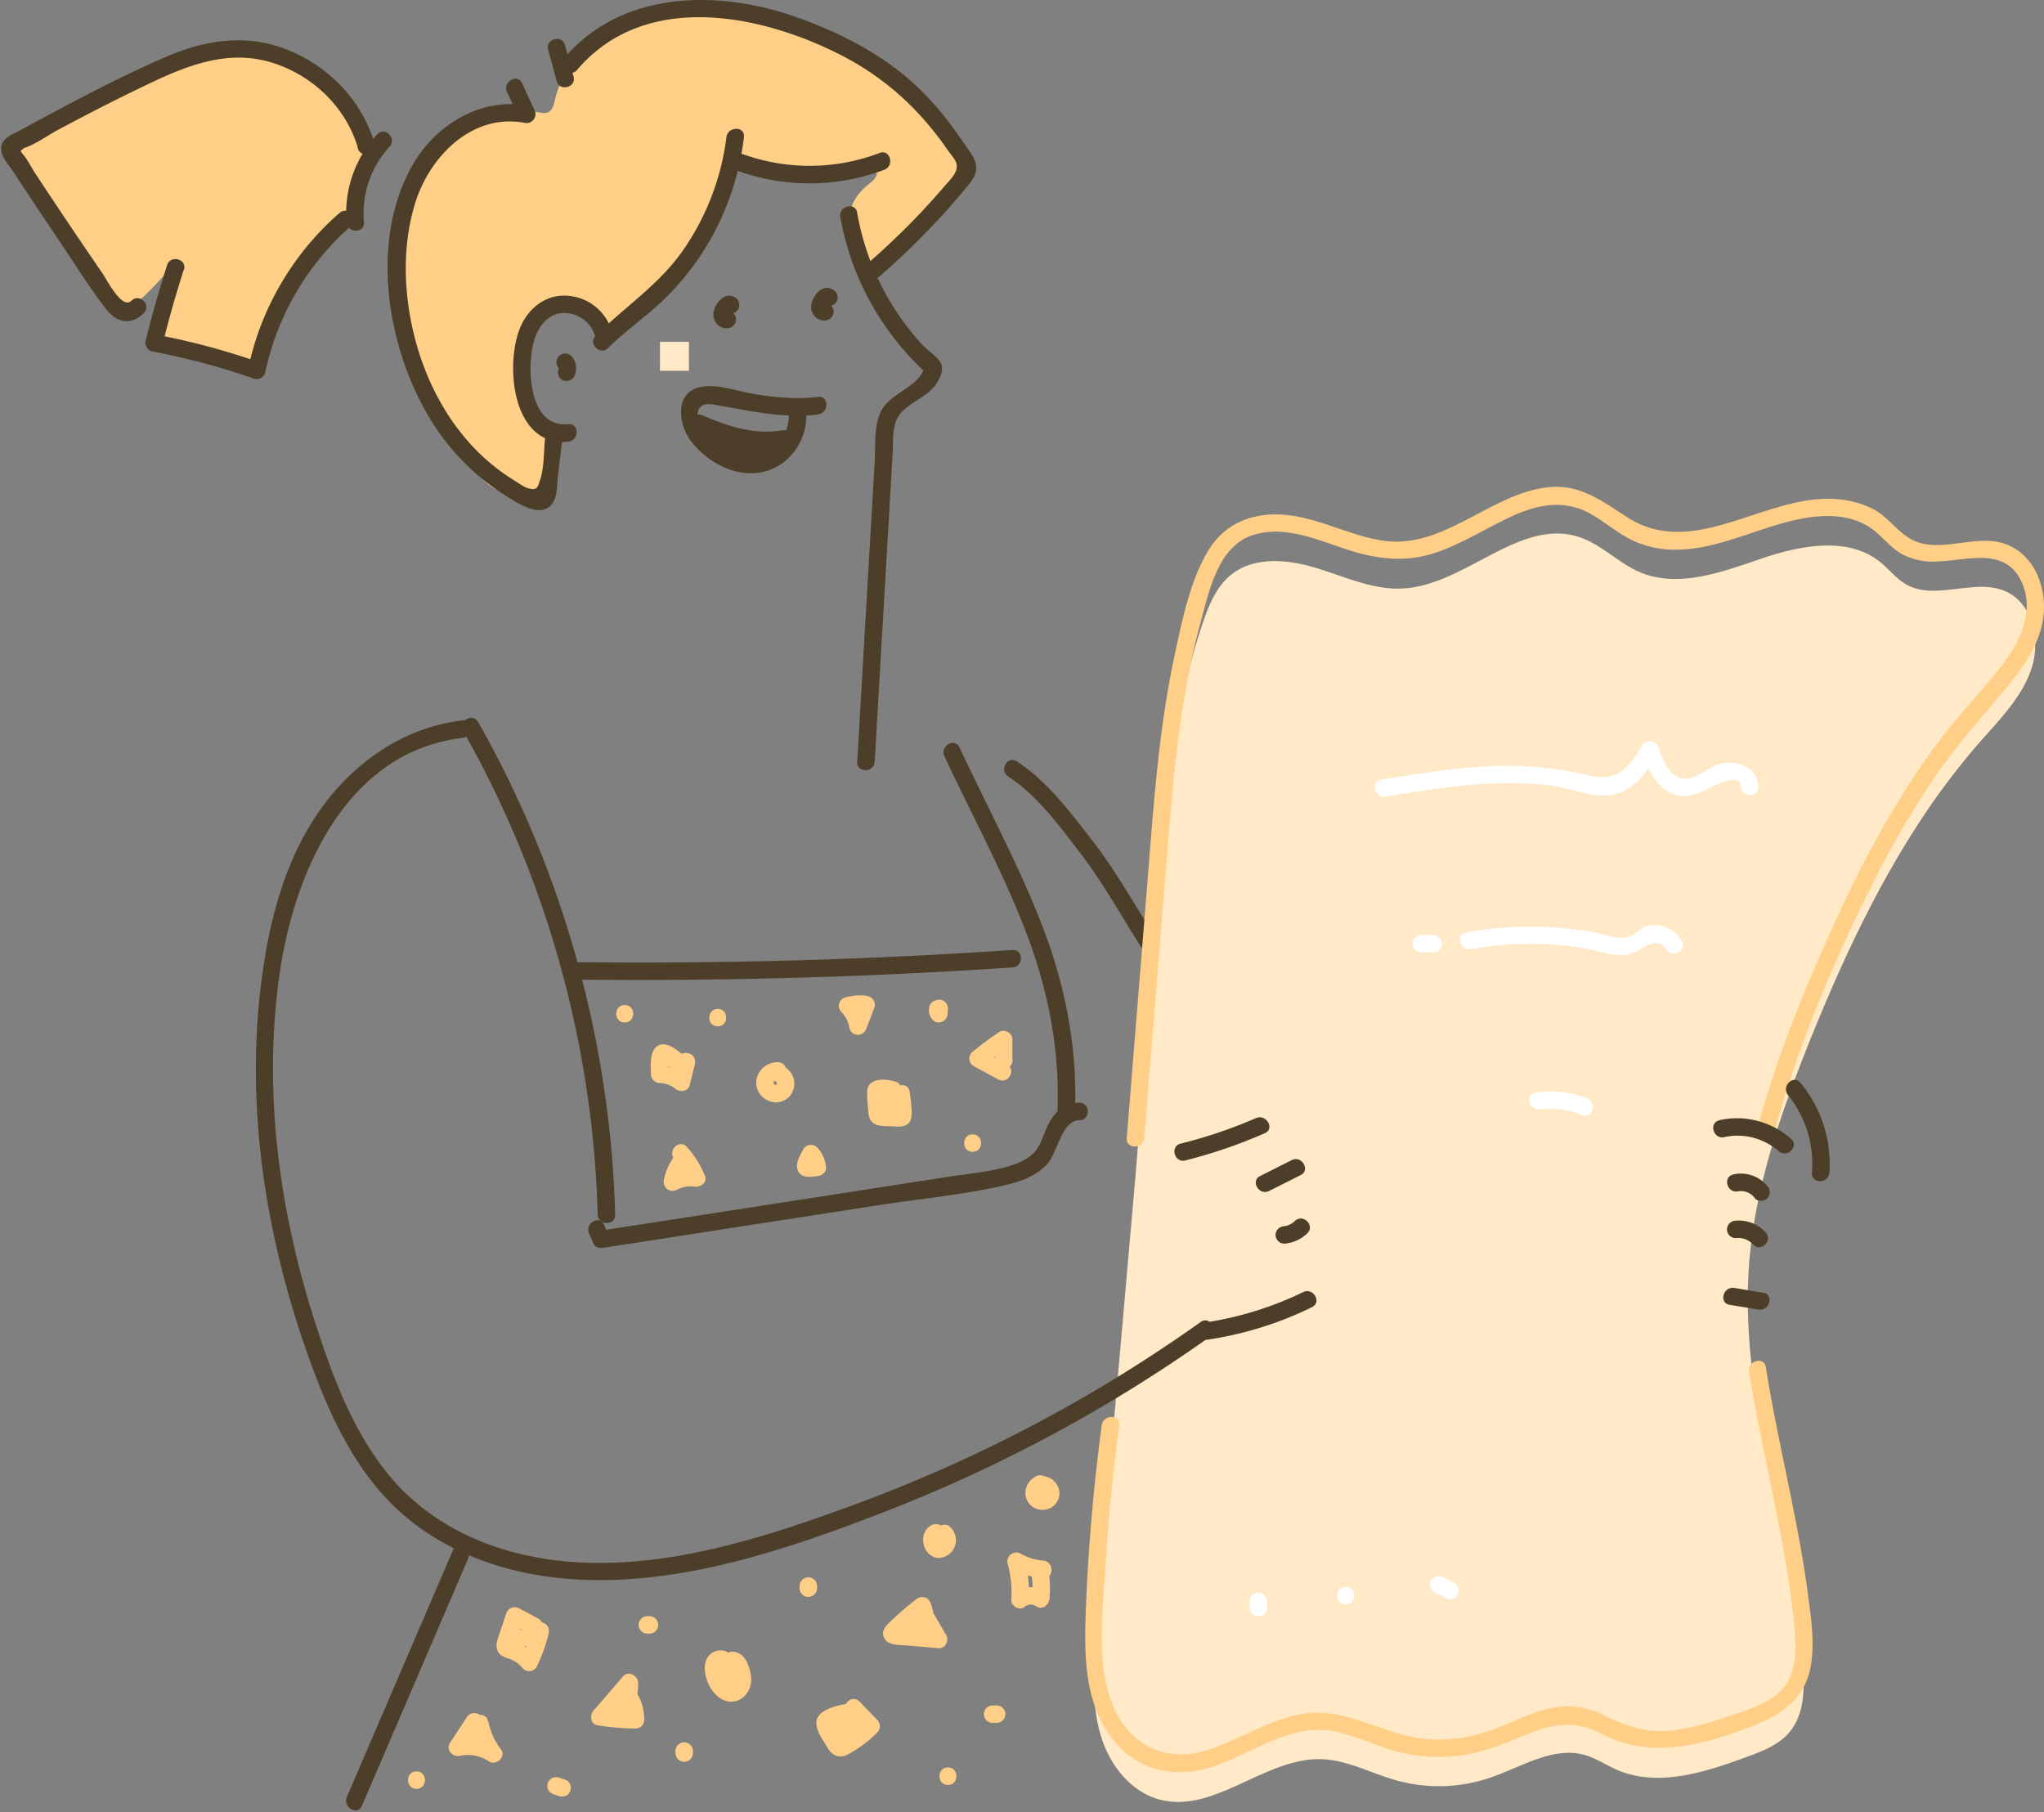 <svg width="670" height="594" viewBox="0 0 670 594" fill="none" xmlns="http://www.w3.org/2000/svg">
    <rect x="0" y="0" width="670" height="594" fill="#808080" stroke="none"/>
    <path d="M118.584 57.253s4.9-14.955-5.028-22.795c-9.927-7.84-26.548-28.361-57.016-13.593A555.97 555.97 0 0 0 5.315 48.864S28.62 84.742 32.334 92.66c3.714 7.918 2.087 13.72 9.231 8.987 7.145-4.734 14.2-14.2 14.416-13.358.216.843-4.968 21.864-5.105 22.413-.138.549 14.778 6.321 24.166 7.771 9.389 1.451 10.575 6.292 11.035 0 .46-6.291 15.621-38.769 21.403-42.689 5.782-3.92 8.34-8.565 8.82-10.172M286.38 55.097s2.94 1.617-1.059 4.792c-3.998 3.175-8.33 7.752-6.105 15.582 2.224 7.83-2.176 21.305 9.917 9.222 12.094-12.084 33.81-22.756 26.852-32.693-6.958-9.937-44.619-50.539-72.931-48.246-28.312 2.294-50.362 4.763-53.116 11.76-2.754 6.998-6.292 9.36-8.124 17.64-1.833 8.281-6.537.147-17.983 3.92-11.447 3.773-35.653 15.906-33.173 42.434 2.479 26.529-3.626 22.825 8.192 44.551 11.819 21.727 17.052 34.937 26.284 37.299 9.232 2.362 10.78 9.751 12.936-2.538 2.156-12.289 5.292-17.385-.431-21.619-5.723-4.234-11.447-16.964-6.468-26.284 4.978-9.319 9.8-13.778 15.993-11.025 6.194 2.754 11.006 10.849 15.68 7.007 4.675-3.841 29.4-28.91 33.222-41.895 3.822-12.985 7.84-14.553 16.131-9.966 8.291 4.586 33.046 1.666 34.183.059z" fill="#FFCF87"/>
    <path d="m372.198 385.455 7.458-92.365c2.43-30.126 4.9-60.623 14.7-89.18 1.96-5.763 4.429-11.692 9.163-15.514 7.575-6.115 18.62-5.066 27.94-2.234 9.319 2.832 18.512 7.203 28.233 6.723 20.58-.98 38.465-23.344 58.026-16.837 7.223 2.411 12.74 8.448 19.708 11.447 12.544 5.37 26.783.088 39.69-4.322 12.907-4.41 28.479-7.507 39.122.98 2.989 2.391 5.36 5.586 8.702 7.458 9.594 5.37 22.334-2.245 32.409 2.175 8.967 3.92 11.622 16.062 8.535 25.353-3.087 9.29-10.27 16.523-16.738 23.882-25.049 28.518-41.895 63.259-56.066 98.481-9.329 23.284-17.757 47.314-19.717 72.324-3.43 44.031 13.318 86.984 17.493 130.947.774 8.124.813 17.199-4.597 23.305-3.469 3.92-8.594 5.88-13.504 7.683-13.789 5.086-29.263 10.153-42.748 4.302-3.518-1.529-6.752-3.763-10.437-4.831-10.456-3.019-20.834 3.92-31.124 7.408a51.99 51.99 0 0 1-30.704.892c-8.202-2.293-15.984-6.644-24.5-6.948-18.522-.647-35.094 17.924-53.028 13.25-9.172-2.392-15.915-10.653-18.943-19.6-3.028-8.948-2.94-18.679-2.626-28.156a631.57 631.57 0 0 1 5.282-62.494" fill="#FFE9C7"/>
    <path d="M280.95 69.64a85.398 85.398 0 0 0 21.345 43.316c1.813 1.96 5.644 4.263 6.37 6.772.539 1.852-.618 4.302-1.617 5.88-2.94 4.517-8.575 5.968-11.947 9.986-2.802 3.342-2.254 8.741-2.499 12.877l-.901 15.572-1.588 27.244c-1.137 19.463-2.27 38.923-3.4 58.379-.216 3.665-5.939 3.685-5.724 0l4.587-78.812 1.137-19.502c.294-5.174-.285-11.544 1.96-16.356 3.008-6.399 13.396-8.291 14.455-15.268l.735 2.783a91.045 91.045 0 0 1-28.42-51.323c-.637-3.596 4.9-5.145 5.517-1.519l-.01-.03zM195.181 110.574a10.536 10.536 0 0 0-9.712-7.957c-5.625-.343-9.065 4.322-10.457 9.231-2.44 8.683-1.685 28.489 11.27 27.186 3.665-.363 3.636 5.36 0 5.723-18.512 1.862-20.942-25.647-15.582-37.828 2.813-6.37 8.82-10.78 15.906-9.937a16.23 16.23 0 0 1 14.092 12.063c.872 3.577-4.645 5.106-5.517 1.519zM289.888 55.636a69.58 69.58 0 0 1-47.599.519c-3.45-1.205-1.96-6.733 1.529-5.517a64.554 64.554 0 0 0 44.551-.52c3.449-1.293 4.9 4.234 1.519 5.518z" fill="#4C3E28"/>
    <path d="M243.847 44.944a89.241 89.241 0 0 1-14.014 38.494 86.587 86.587 0 0 1-13.004 15.474c-5.645 5.283-12.015 9.703-17.513 15.151-2.617 2.597-6.664-1.45-4.047-4.047 9.672-9.594 20.883-16.758 28.753-28.165a83.223 83.223 0 0 0 14.102-36.907c.451-3.607 6.184-3.656 5.723 0zM187.242 116.611a6.026 6.026 0 0 1 .902 6.86 2.88 2.88 0 0 1-3.92 1.029 2.94 2.94 0 0 1-.98-3.92c-.157.392-.176.451-.078.157.098-.294.068-.245 0 .196v-.186c0-.324 0-.255.058.196a4.358 4.358 0 0 1-.147-.549c.177.382.187.441 0 .167-.186-.275-.137-.216.098.127a2.863 2.863 0 0 1 4.048-4.047l.019-.03z" fill="#4C3E28"/>
    <path d="M284.262 86.506c6.204-5.41 12.162-11.084 17.807-17.082a250.064 250.064 0 0 0 7.654-8.536c1.646-1.96 4.586-4.468 3.753-7.448-.333-1.195-2.117-3.204-2.822-4.233-9.202-13.367-20.58-23.795-35.055-31.184-26.666-13.592-64.405-21.02-86.446 4.9-2.391 2.813-6.428-1.254-4.047-4.047C203.51-2.743 234.292-3.43 259.39 5.058c13.063 4.42 25.892 10.613 36.652 19.316a90.844 90.844 0 0 1 14.543 15.13 153.645 153.645 0 0 1 5.959 8.252c1.411 2.088 3.332 4.381 3.43 7.017.127 3.303-2.519 5.812-4.499 8.173a201.734 201.734 0 0 1-8.153 9.271A245.646 245.646 0 0 1 288.3 90.592c-2.764 2.411-6.86-1.617-4.038-4.047v-.04z" fill="#4C3E28"/>
    <path d="m185.204 14.79 2.803 10.28c.98 3.557-4.557 5.076-5.518 1.518l-2.802-10.28c-.98-3.557 4.547-5.076 5.517-1.519zM171.141 27.333l4.067 8.732a2.941 2.941 0 0 1-3.234 4.204c-17.072-3.214-30.929 10.78-35.75 25.892-4.352 13.651-3.989 28.949-.706 42.787 3.097 13.053 9.026 25.597 17.914 35.711a65.968 65.968 0 0 0 15.043 12.74c1.402.862 3.225 2.283 4.822 2.675 2.842.706 2.881-.323 3.665-2.548 1.529-4.312 1.245-10.26 1.794-14.817.431-3.617 6.164-3.656 5.723 0l-1.568 12.965c-.353 2.94-.069 7.615-2.323 9.947-4.018 4.165-11.28-.98-15.004-3.273a76.511 76.511 0 0 1-26.528-28.42c-12.74-23.128-17.464-56.536-3.577-80.243 7.752-13.23 22.54-21.912 38.024-19.012l-3.234 4.205-4.067-8.722c-1.539-3.323 3.391-6.233 4.9-2.891l.039.068zM127.678 48.08a32.201 32.201 0 0 0-8.369 24.774c.294 3.675-5.429 3.656-5.723 0a37.892 37.892 0 0 1 10.045-28.822c2.499-2.714 6.536 1.343 4.047 4.048z" fill="#4C3E28"/>
    <path d="M60.205 88.495a379.583 379.583 0 0 0-7.007 24.735l-1.96-3.528a232.374 232.374 0 0 1 33.663 9.006l-3.518 1.96a93.16 93.16 0 0 1 29.9-50.862c2.763-2.41 6.86 1.617 4.047 4.048a88.054 88.054 0 0 0-28.42 48.333 2.88 2.88 0 0 1-3.518 1.96 232.357 232.357 0 0 0-33.663-8.996 2.94 2.94 0 0 1-1.96-3.528 355.152 355.152 0 0 1 7.007-24.725c1.127-3.499 6.654-1.96 5.517 1.519l-.088.078z" fill="#4C3E28"/>
    <path d="M117.349 48.56c-3.979-13.553-15.122-24.128-28.597-28.146-16.11-4.792-30.772 2.588-45.08 9.506-8.173 3.97-16.238 8.164-24.264 12.427-3.734 1.96-7.615 4.9-11.594 6.223-1.48 1.313-1.96 1.382-1.47.225l.98 1.578c1.637 1.735 2.832 4.332 4.146 6.33 4.854 7.37 9.754 14.707 14.7 22.012 2.47 3.658 4.955 7.304 7.457 10.936 1.52 2.215 6.41 11.976 9.477 8.909 2.607-2.607 6.654 1.43 4.047 4.047-4.194 4.185-8.82 3.234-12.338-1.274-5.459-7.007-10.202-14.7-15.17-22.08A1869.067 1869.067 0 0 1 4.453 56.43C3.04 54.273.1 51.226.376 48.384c.304-3.146 3.773-4.361 6.154-5.645 15.808-8.516 31.674-17.16 48.197-24.235 13.083-5.587 26.46-7.527 39.915-2.01 13.455 5.518 24.03 16.563 28.136 30.547 1.039 3.538-4.489 5.047-5.527 1.52h.098zM238.026 102.391a1.773 1.773 0 0 0 2.019-.147c-.226.245-.255.265-.069.049-.16.248-.3.506-.421.775.068-.157.068-.147 0 0-.069.147-.059.196 0 0a1.305 1.305 0 0 0-.392-.833 1.738 1.738 0 0 0-1.5-.373 2.895 2.895 0 0 1 1.519 5.586 4.107 4.107 0 0 1-4.224-1.303 4.764 4.764 0 0 1-.842-4.665c.891-2.754 3.733-5.88 6.86-3.998a2.94 2.94 0 0 1 .98 3.92 2.94 2.94 0 0 1-3.92.98l-.01.009zM270.072 99.892a1.755 1.755 0 0 0 2.019-.137c-.226.245-.255.255-.069.05a5.4 5.4 0 0 0-.421.773c.065-.156.065-.156 0 0-.049.206-.059.196 0 0a1.289 1.289 0 0 0-.392-.833 1.696 1.696 0 0 0-1.5-.372 2.863 2.863 0 0 1 1.519 5.517 4.087 4.087 0 0 1-4.224-1.293 4.773 4.773 0 0 1-.842-4.675c.891-2.754 3.733-5.88 6.86-3.988a2.862 2.862 0 1 1-2.94 4.9l-.01.058zM268.151 135.868c-7.026.833-13.955.177-20.913-.931-3.675-.578-7.33-1.303-10.995-1.891-2.313-.382-6.027-1.735-7.35 1.46-.755 1.823.431 4.106 1.362 5.596 3.381 5.37 10.427 9.8 16.885 9.251 7.105-.578 11.76-7.115 11.417-13.906-.166-3.675 5.557-3.665 5.723 0 .392 8.526-5.135 16.885-13.573 19.08-9.065 2.372-18.561-2.773-24.098-9.8-4.233-5.36-5.762-16.287 3.254-17.943 5.272-.98 11.868 1.44 17.062 2.312 7.075 1.176 14.072 1.872 21.226.98 3.656-.431 3.626 5.302 0 5.724v.068z" fill="#4C3E28"/>
    <path d="M257.93 146.56c-10.78 1.842-20.796-1.254-30.635-5.537-3.371-1.47-.46-6.399 2.94-4.9 8.262 3.597 17.111 6.507 26.225 4.9 3.606-.608 5.155 4.9 1.519 5.527l-.049.01z" fill="#4C3E28"/>
    <path d="M255.362 148.089c-9.447 4.42-18.855 1.166-27.008-4.44-3.019-2.077-.157-7.036 2.891-4.9 6.223 4.273 13.72 7.938 21.226 4.44 3.313-1.549 6.223 3.381 2.94 4.9h-.049zM151.6 241.865c-37.936 4.42-55.135 43.904-59.937 77.185-5.537 38.475-.157 77.988 11.76 114.787 5.537 17.14 12.113 34.82 23.52 49 11.104 13.789 26.705 22.462 43.796 26.519 37.133 8.82 76.587-4.077 111.25-16.925a482.456 482.456 0 0 0 111.593-59.152c3.008-2.137 5.88 2.822 2.94 4.9a488.516 488.516 0 0 1-105.615 56.947c-36.309 14.122-77.636 28.136-116.992 20.698-17.199-3.254-33.879-10.927-46.188-23.579-12.848-13.21-20.462-30.38-26.587-47.54-13.799-38.563-20.58-80.36-15.68-121.216 2.48-20.835 7.78-42.199 20.423-59.358 11.045-14.994 27.126-25.843 45.815-28.028 3.655-.422 3.626 5.301 0 5.723l-.098.039zM414.603 371.411a166.368 166.368 0 0 1-26.078 8.928c-3.577.892-5.096-4.625-1.519-5.517a156.939 156.939 0 0 0 24.706-8.36c3.351-1.45 6.262 3.479 2.891 4.949zM426.274 385.18l-10.29 5.165c-3.283 1.646-6.184-3.283-2.94-4.9l10.378-5.214c3.283-1.646 6.184 3.293 2.94 4.9l-.088.049zM428.509 404.231a12.258 12.258 0 0 1-7.536 3.391 2.94 2.94 0 0 1-2.862-2.861 2.94 2.94 0 0 1 2.862-2.862 6.303 6.303 0 0 0 3.488-1.715c2.637-2.568 6.694 1.47 4.048 4.047z" fill="#4C3E28"/>
    <path d="M430.057 428.428a116.12 116.12 0 0 1-34.153 10.633c-3.606.529-5.164-4.989-1.529-5.518a111.217 111.217 0 0 0 32.791-10.055c3.303-1.607 6.204 3.332 2.891 4.9v.04zM353.843 367.148c-5.88-.059-7.203 10.917-10.78 14.612-3.372 3.518-8.125 5.361-12.74 6.478-13.877 3.332-28.499 4.625-42.601 6.801l-89.925 13.926c-1.146.176-2.695-.088-3.234-1.313l-1.47-3.342c-1.47-3.342 3.46-6.253 4.9-2.891l1.48 3.342-3.234-1.314 91.836-14.219 22.961-3.558c6.566-.98 13.407-1.597 19.796-3.489 2.94-.882 6.008-2.156 8.173-4.468 2.166-2.313 2.882-5.488 4.195-8.321 2.068-4.468 5.38-8.016 10.594-7.967 3.684 0 3.684 5.753 0 5.723h.049z" fill="#4C3E28"/>
    <path d="M156.755 236.681a347.139 347.139 0 0 1 44.894 161.425c.098 3.685-5.626 3.675-5.724 0a341.029 341.029 0 0 0-44.1-158.534c-1.822-3.205 3.117-6.096 4.9-2.891h.03zM314.515 244.962c9.104 19.541 19.463 38.573 27.215 58.721 7.644 19.885 11.632 40.621 10.564 61.956-.186 3.665-5.88 3.685-5.723 0 1.039-20.864-2.891-40.993-10.359-60.437-7.565-19.678-17.748-38.22-26.636-57.349-1.539-3.322 3.391-6.233 4.9-2.891h.039z" fill="#4C3E28"/>
    <path d="M331.891 317.08a1835.636 1835.636 0 0 1-143.227 3.989c-3.675 0-3.685-5.763 0-5.724 47.83.569 95.572-.761 143.227-3.988 3.675-.245 3.665 5.478 0 5.723zM373.893 310.122c-6.536-10.192-12.367-20.864-19.756-30.478-6.909-8.996-14.103-18.885-23.687-25.186-3.067-2.009-.206-6.968 2.881-4.9 9.967 6.546 17.278 16.366 24.5 25.647 7.84 10.094 14.063 21.315 20.962 32.065 1.96 3.107-2.94 5.978-4.9 2.891v-.039z" fill="#4C3E28"/>
    <path d="M578.802 448.028c2.744 17.081 6.634 33.937 9.907 50.96 1.539 7.967 2.94 15.964 3.969 24.01.98 7.163 2.049 14.582 1.078 21.795-1.96 14.768-14.053 19.325-26.675 23.598-14.22 4.802-28.42 6.997-42.14-.117-8.487-4.381-15.416-3.479-24.049 0-7.174 2.891-13.985 5.987-21.727 7.046a54.66 54.66 0 0 1-21.276-1.245c-7.957-2.077-15.425-6.37-23.726-7.007-13.024-.98-24.5 7.948-36.367 11.878-11.28 3.734-22.981 2.126-31.311-6.86-11.564-12.495-11.133-30.38-10.486-46.276a637.35 637.35 0 0 1 5.135-58.692c.48-3.597 6.203-3.646 5.723 0a648.304 648.304 0 0 0-4.567 47.305c-.862 14.7-3.342 32.124 3.126 45.883 5.959 12.672 17.778 17.464 30.861 13.132 10.711-3.547 20.305-10.29 31.663-11.819 14.171-1.901 26.245 7.39 40.092 8.399 6.677.469 13.381-.4 19.718-2.558 6.791-2.303 13.132-5.988 20.178-7.507a25.298 25.298 0 0 1 16.219 1.539c7.536 3.41 13.622 6.35 22.158 5.811 7.173-.46 14.18-2.636 20.923-4.988 6.742-2.352 15.454-4.616 19.012-11.593 3.391-6.654 2.224-14.994 1.44-22.109-.98-9.114-2.548-18.159-4.272-27.166-3.303-17.297-7.292-34.456-10.094-51.851-.579-3.597 4.9-5.155 5.527-1.519l-.039-.049zM369.336 373.028l6.684-82.741c2.048-25.48 3.704-51.068 9.124-76.068 2.43-11.201 4.978-24.118 11.074-34.016 5.184-8.418 13.896-12.063 23.598-11.564 11.76.608 22.031 6.86 33.506 8.556 10.996 1.646 20.659-3.283 30.106-8.262 7.683-4.037 15.68-8.467 24.451-9.27 10.3-.98 17.464 4.743 25.686 9.976 21.854 13.926 45.286-7.84 68.335-6.056a31.132 31.132 0 0 1 12.231 3.332c4.743 2.499 7.663 7.261 12.279 9.8 9.31 5.145 21.119-2.049 31.066 1.636 7.762 2.881 11.829 10.614 12.446 18.542.764 9.8-4.194 18.414-10.104 25.803-8.624 10.78-17.963 20.688-25.744 32.164a310.329 310.329 0 0 0-20.463 35.211c-12.74 25.392-24.069 52.244-31.624 79.664-.98 3.548-6.498 2.039-5.518-1.519 6.213-22.54 15.19-44.403 24.853-65.66 9.486-20.854 20.462-41.16 34.192-59.564 6.586-8.82 14.357-16.66 21.031-25.353 5.998-7.84 10.78-18.502 5.527-28.057-5.566-10.143-17.689-5.88-26.911-5.557a21.998 21.998 0 0 1-11.632-2.371c-4.43-2.48-7.262-6.958-11.672-9.457-9.222-5.243-20.884-2.803-30.439.127-10.437 3.195-20.697 7.693-31.801 7.84a32.69 32.69 0 0 1-13.602-2.646c-5.165-2.273-9.398-6.037-14.24-8.869-8.967-5.243-18.051-3.293-26.979.921-8.026 3.773-15.582 8.615-24.02 11.506-9.633 3.302-18.982 2.303-28.557-.755-9.967-3.185-21.041-8.408-31.654-4.9-11.456 3.753-14.357 18.777-17.121 28.959-7.271 26.774-9.172 54.586-11.397 82.114l-6.987 86.534c-.294 3.646-6.018 3.675-5.724 0z" fill="#FFCF87"/>
    <path d="M590.179 354.898a41.766 41.766 0 0 1 9.477 29.498c-.265 3.646-5.988 3.675-5.723 0a35.96 35.96 0 0 0-7.84-25.48c-2.293-2.832 1.725-6.86 4.037-4.047l.049.029zM563.563 367.148a26.62 26.62 0 0 1 23.52 6.115c2.783 2.421-1.274 6.449-4.048 4.048a20.489 20.489 0 0 0-17.875-4.616c-3.596.764-5.135-4.753-1.529-5.517l-.068-.03zM568.188 384.916a11.252 11.252 0 0 1 11.114 3.792 2.942 2.942 0 0 1 0 4.048c-.98.98-3.078 1.205-4.048 0a5.613 5.613 0 0 0-5.547-2.293c-3.596.725-5.135-4.783-1.519-5.518v-.029zM568.933 400.076a12.035 12.035 0 0 1 9.8 3.793c2.519 2.685-1.519 6.742-4.047 4.047a6.597 6.597 0 0 0-5.743-2.117 2.88 2.88 0 0 1-2.862-2.861 2.94 2.94 0 0 1 2.862-2.862h-.01zM568.463 422.126l9.496 1.568c3.626.598 2.087 6.116-1.519 5.518l-9.496-1.558c-3.626-.598-2.088-6.116 1.519-5.528zM153.491 510.699l-34.848 81.153c-1.451 3.381-6.39.461-4.949-2.881l34.897-81.163c1.451-3.372 6.38-.461 4.9 2.94v-.049z" fill="#4C3E28"/>
    <path d="M570.638 257.829c-.107-5.321-9.927.333-11.544 1.117-2.94 1.441-6.223 2.48-9.545 1.627-6.429-1.656-9.418-8.447-11.456-14.112l5.233.686c-3.087 5.106-6.86 10.888-12.848 12.868-6.948 2.312-15.092-1.627-22.05-2.509-18.071-2.303-36.348.656-54.165 3.557-3.606.578-5.154-4.9-1.519-5.517 15.377-2.509 30.959-5.057 46.59-4.479a124.847 124.847 0 0 1 22.206 3.224c8.742 1.96 12.682-3.136 16.837-10.035a2.94 2.94 0 0 1 5.233.686c1.264 3.518 3.254 9.163 7.458 10.114 4.518.98 8.634-3.646 12.799-4.724 5.517-1.421 12.367 1.147 12.495 7.497.078 3.685-5.645 3.675-5.724 0zM546.246 311.288c-3.361-5.507-8.683 1.127-13.053 1.627-4.773.539-9.889-1.499-14.553-2.234a111.26 111.26 0 0 0-36.496.421c-3.596.627-5.145-4.9-1.519-5.517a119.237 119.237 0 0 1 41.327-.128c3.322.588 8.271 2.627 11.603 1.627 2.627-.784 4.253-3.224 7.105-3.753a10.21 10.21 0 0 1 10.525 5.017c1.96 3.146-3.018 6.027-4.9 2.881l-.039.059zM469.728 312.17h-3.822a2.861 2.861 0 1 1 0-5.723h3.822a2.861 2.861 0 0 1 0 5.723zM518.58 365.463a27.1 27.1 0 0 0-13.72-1.823c-3.606.5-5.164-5.018-1.528-5.518a32.79 32.79 0 0 1 16.787 1.823c3.391 1.333 1.96 6.86-1.519 5.518h-.02zM473.902 523.762l-3.802-1.96a2.882 2.882 0 0 1-1.029-3.92 2.94 2.94 0 0 1 3.92-.98l3.802 1.96a2.88 2.88 0 0 1 1.029 3.92 2.94 2.94 0 0 1-3.92.98zM441.063 525.849c-3.685 0-3.695-5.723 0-5.723 3.694 0 3.685 5.723 0 5.723zM415.348 524.928v1.911a2.862 2.862 0 0 1-5.724 0v-1.911a2.862 2.862 0 0 1 5.724 0z" fill="#fff"/>
    <path d="M326.138 347.548v-6.772l4.302 2.47a90.118 90.118 0 0 0-7.84 5.762l-.578-4.488 8.036 4.341c3.244 1.745.362 6.694-2.881 4.9l-8.036-4.341a2.88 2.88 0 0 1-.579-4.498 106.567 106.567 0 0 1 8.987-6.664c1.852-1.215 4.292.402 4.312 2.479v6.772c0 3.685-5.694 3.695-5.713 0l-.01.039zM298.159 357.809c.337 1.945.553 3.908.647 5.88.058 1.676.147 3.557-1.294 4.714-1.441 1.156-3.714.833-5.586.735-1.872-.098-3.979.107-5.547-.98-1.568-1.088-1.685-2.784-1.793-4.518a48.595 48.595 0 0 1-.353-5.968c.284-4.577 6.037-4.116 9.183-3.205 3.528.98 2.028 6.546-1.519 5.517-.716-.205-2.46-.793-3.166-.333l1.323-1.715c-.274.686.647 6.694.324 6.792l-1.294-1.49h.715c.593-.016 1.187.017 1.774.098 1.245.059 2.509.186 3.754.147l-1.451.392-.411.431-.392 1.441a26.785 26.785 0 0 0-.441-6.488c-.598-3.606 4.9-5.155 5.527-1.519v.069z" fill="#FFCF87"/>
    <path d="M290.084 358.779a3.7 3.7 0 0 1 3.087.421 3.923 3.923 0 0 1 1.803 3.156 2.882 2.882 0 0 1-2.872 2.832 2.939 2.939 0 0 1-2.861-2.861v-.079l.098.765c0-.196 0-.157.068.127.077.241.212.46.392.637l.383.304c.522.183.64.242.352.176l.765.098h-.226l.755-.108a.677.677 0 0 0-.225.069 2.881 2.881 0 0 1-3.519-1.96 2.941 2.941 0 0 1 1.96-3.528l.04-.049zM257.459 349.881a6.271 6.271 0 0 1 2.519 7.448 5.94 5.94 0 0 1-7.428 3.675 6.47 6.47 0 0 1-4.597-7.203 7.047 7.047 0 0 1 7.027-5.665c3.675.098 3.695 5.821 0 5.723a1.303 1.303 0 0 0-1.401.912c-.079.274.166.568.49.715.323.147.646.079.45.088-.196.01.147-.274 0 .089 0 0 .157-.696.138-.53-.02.167.127-.49 0-.098.058-.176-.236-.352 0-.176.235.176-.373-.255 0 0-3.097-1.96-.236-6.919 2.891-4.9l-.089-.078zM225.149 375.91a32.271 32.271 0 0 1 5.929 9.486c.931 2.254-1.656 3.822-3.518 3.528a9.01 9.01 0 0 0-5.763 1.078 2.94 2.94 0 0 1-4.174-3.254 18.45 18.45 0 0 1 3.528-7.908 2.939 2.939 0 0 1 3.92-1.029c1.205.686 1.96 2.695.98 3.92a14.884 14.884 0 0 0-2.94 6.546l-4.205-3.234a15.471 15.471 0 0 1 10.173-1.646l-3.518 3.518a24.4 24.4 0 0 0-4.459-6.968c-2.47-2.724 1.568-6.781 4.047-4.047v.01zM227.804 348.685l-1.695 6.86c-.568 2.254-3.205 2.568-4.782 1.264a8.391 8.391 0 0 0-5.077-1.842 2.94 2.94 0 0 1-2.861-2.862c-.108-2.724-.569-7.84 2.342-9.398 3.136-1.676 6.742 2.068 9.114 3.675 3.028 2.048.166 7.007-2.94 4.9l-2.754-1.862c-.441-.304-1.96-1.431-2.019-1.421l2.019-.833c-.402.333-.118 4.028-.088 4.9l-2.862-2.862a14.79 14.79 0 0 1 9.124 3.519l-4.782 1.264 1.695-6.86c.892-3.567 6.409-2.058 5.517 1.519l.049.039zM286.712 330.016l-2.724 7.066a2.94 2.94 0 0 1-2.764 2.097 2.863 2.863 0 0 1-2.754-2.097 9.67 9.67 0 0 0-2.675-5.39 2.881 2.881 0 0 1 1.264-4.783 17.665 17.665 0 0 1 6.155-.617 2.94 2.94 0 0 1 2.861 2.862 2.88 2.88 0 0 1-2.861 2.861 12.747 12.747 0 0 0-4.636.412l1.264-4.783a14.85 14.85 0 0 1 4.146 7.919h-5.518l2.725-7.066a2.94 2.94 0 0 1 3.518-1.96 2.94 2.94 0 0 1 1.96 3.518l.039-.039zM310.722 330.565l-.108 1.695a2.94 2.94 0 0 1-1.764 2.607 2.812 2.812 0 0 1-3.126-.588 5.116 5.116 0 0 1-1.107-2.058 4.541 4.541 0 0 1 .068-2.401 2.862 2.862 0 0 1 5.518 1.519 1.657 1.657 0 0 0-.079.294l.098-.764a3.605 3.605 0 0 0 0 .441l-.098-.755c.018.123.044.244.079.363 0 .137 0 .088-.059-.138a1.081 1.081 0 0 0-.363-.548l-4.9 2.028.108-1.695a2.862 2.862 0 1 1 5.723 0h.01zM267.828 376.037a10.944 10.944 0 0 1 2.94 6.586c.167 1.626-1.46 2.753-2.862 2.861-2.048.157-4.606.745-6.017-1.195-1.509-2.098-.088-4.9 1.078-6.86a2.862 2.862 0 1 1 4.9 2.94c-.243.386-.466.785-.666 1.195 0 .069-.128.343-.177.471a3.077 3.077 0 0 0-.107.333c-.118.402-.138.215-.059-.569l-.735-1.264-1.255-.539h.392l.873-.068 1.734-.138-2.861 2.862v-.127c-.049-.196-.098-.392-.157-.588-.059-.196-.324-.824-.137-.441a4.413 4.413 0 0 0-.931-1.382 2.862 2.862 0 1 1 4.047-4.048v-.029zM235.263 336.396c-3.675 0-3.685-5.723 0-5.723 3.684 0 3.694 5.723 0 5.723zM318.807 377.517c-3.684 0-3.684-5.723 0-5.723 3.685 0 3.695 5.723 0 5.723zM204.775 335.122c-3.685 0-3.685-5.723 0-5.723 3.684 0 3.684 5.723 0 5.723zM341.994 483.837a5.762 5.762 0 0 1 5.292 5.576 5.438 5.438 0 0 1-5.223 5.419 5.506 5.506 0 0 1-5.782-4.135 5.969 5.969 0 0 1 2.94-6.596 2.862 2.862 0 1 1 2.881 4.9 2.803 2.803 0 0 0-.372.196c.264-.215.323-.254.166-.117s-.108.098.108-.177a3.776 3.776 0 0 0-.225.363c.235-.363.147-.186 0 .127v-.235c-.01.108-.01.216 0 .324 0-.657 0-.196.058.058-.156-.362-.156-.401 0-.127a.636.636 0 0 0-.303-.333c-.187-.128-.167-.118.049 0 .215.117.245.137-.098 0l.205.059h-.127c.333 0 .284 0 0 0s-.225 0 0 0 .274-.069-.088.068l.186-.098c-.294.255-.314.275-.088.059-.196.294-.235.343-.118.167.118-.177.079-.118-.059.186.079-.314.079-.284 0 .117-.147-.578.245.52 0-.107-.088-.255-.088-.285 0-.069.089.216.069.186-.058-.059.235.275.235.294 0 .059l-.157-.147c.294.225.304.255 0 .088a.863.863 0 0 0 .598.167 2.941 2.941 0 0 1-2.637-2.862c.069-1.401 1.274-3.038 2.862-2.861l-.01-.01zM341.935 517.245a24.507 24.507 0 0 1-10.339-3.097l4.205-3.234a39.952 39.952 0 0 1 1.381 13.387l-4.312-2.47a8.46 8.46 0 0 1 9.722-.225l-4.302 2.47c.31-2.94.205-5.91-.314-8.82-.676-3.597 4.832-5.145 5.518-1.519.662 3.394.837 6.866.519 10.309-.196 1.96-2.332 3.773-4.312 2.48a2.998 2.998 0 0 0-3.92.215c-1.715 1.294-4.439-.451-4.302-2.469a35.025 35.025 0 0 0-1.215-11.888 2.938 2.938 0 0 1 4.204-3.224 17.957 17.957 0 0 0 7.458 2.332c3.645.294 3.675 6.018 0 5.724l.009.029zM304.382 525.997l5.772 9.898c.98 1.754-.255 4.498-2.48 4.312l-10.642-.922c-2.529-.225-6.214.118-7.341-2.773-.98-2.45 1.343-4.273 2.94-5.762a94.937 94.937 0 0 1 7.644-6.537 2.94 2.94 0 0 1 4.783 1.254 13.842 13.842 0 0 1 .735 7.84 2.881 2.881 0 0 1-2.764 2.107h-3.057c-3.675-.058-3.685-5.782 0-5.723h3.057l-2.754 2.097a8.476 8.476 0 0 0-.735-4.743l4.783 1.264a98.598 98.598 0 0 0-5.312 4.381 96.424 96.424 0 0 0-2.332 2.156c-.392.363-.765.725-1.147 1.098-.833.931-.98.98-.431.274l-.735-2.783a25.56 25.56 0 0 0 2.695.176l3.548.304 7.095.617-2.47 4.303-5.762-9.898c-1.862-3.185 3.087-6.076 4.9-2.891l.01-.049zM310.987 500.115a5.82 5.82 0 0 1-3.362 10.505c-5.272-.304-6.997-8.31-2.273-10.731a2.94 2.94 0 0 1 3.92.98 2.882 2.882 0 0 1-.98 3.92c-.588.304.343-.333-.098 0 .206-.294.255-.353.137-.176-.118.176-.078.108.078-.226 0 .206-.088.755-.068.059 0 .206.098.794 0 .088 0 .206.098.412.157.618-.118-.373-.196-.245 0 0s.078.117-.128-.177c.186.177.196.187 0 0-.196-.186-.166-.137.049 0a.699.699 0 0 0-.47-.147c-.245 0-.226 0 0 0h-.333c.49-.274-.432.079.078 0-.265.226-.323.255-.176.118.147-.137.107-.098-.098.167.088-.128.362-.726.127-.089.072-.208.131-.421.176-.637-.117.51.059.187-.049-.107v.343c-.078-.255-.078-.265 0 0 .079.264.089.196 0 0 .094.18.241.328.422.421a2.94 2.94 0 0 1-.98-3.92 2.94 2.94 0 0 1 3.92-1.029l-.049.02zM267.828 519.852v.627a2.862 2.862 0 1 1-5.723 0v-.627a2.861 2.861 0 1 1 5.723 0zM326.648 564.677h-1.225a2.862 2.862 0 1 1 0-5.723h1.264a2.861 2.861 0 0 1 0 5.723h-.039zM281.773 557.729l5.831 6.017a2.938 2.938 0 0 1 0 4.047 40.594 40.594 0 0 1-9.653 7.223c-3.067 1.529-5.243.323-6.86-2.45-1.411-2.45-4.576-6.507-3.165-9.477 1.411-2.969 6.654-4.184 9.614-4.645 1.675-.255 3.782.716 3.616 2.764a26.921 26.921 0 0 1-2.235 8.82l-4.498-3.469a15.305 15.305 0 0 0 3.175-3.528l3.92 3.92a8.69 8.69 0 0 1-5.772 1.675c-3.665-.186-3.685-5.88 0-5.723a3.917 3.917 0 0 0 2.881-.892c2.352-1.695 5.41 1.598 3.92 3.92a20.45 20.45 0 0 1-4.076 4.685 2.872 2.872 0 0 1-4.489-3.469 18.237 18.237 0 0 0 1.46-5.959l3.626 2.754c-.568.088-6.35 2.019-6.291 2.068 0-1.852.264-2.264.666-1.235l.784 1.46a18.29 18.29 0 0 1 1.558 2.94l.52.98c-1.529.118-1.647-.088-.343-.607a17.464 17.464 0 0 1 2.616-1.657 39.478 39.478 0 0 0 4.979-4.155v4.048l-5.821-6.018c-2.568-2.646 1.47-6.693 4.037-4.047v.01zM237.614 542.568c1.608-1.96 4.312-1.323 5.88.265 1.568 1.587 2.568 4.772 2.735 7.115.333 4.968-4.038 9.3-8.997 7.271-4.096-1.676-6.938-7.84-6.056-12.132.98-4.832 7.438-5.812 9.378-1.157.598 1.431-.646 3.127-1.96 3.519a2.94 2.94 0 0 1-3.518-1.96c.255.744.706 1.107 1.333 1.078.402-.53.529-.549.392-.069.267.759.455 1.544.559 2.342.333.98.833 2.695 1.96 3.097.98.323 1.185-.333 1.254-1.235a11.253 11.253 0 0 0-1.068-3.783 5.422 5.422 0 0 1 2.175-.264c-2.352 2.832-6.379-1.235-4.047-4.048l-.02-.039z" fill="#FFCF87"/>
    <path d="m239.584 546.939 1.686 2.489-5.331 1.441a4.977 4.977 0 0 1 1.695-3.607v4.126c.218.223.492.382.794.461a1.048 1.048 0 0 0-.265-.059l.765.098h-.275l.765-.098a1.359 1.359 0 0 0-.392.108 2.86 2.86 0 0 1-3.234-4.204 3.38 3.38 0 0 1 1.715-1.314 4.095 4.095 0 0 1 4.174.98 2.871 2.871 0 0 1 0 4.048l-.235.196c-.362.304.255-.422.108-.147-.147.274.157-.588.098-.265 0 .128-.059.255-.088.382l.108-.764v.157a2.941 2.941 0 0 1-2.107 2.763 2.996 2.996 0 0 1-3.234-1.323l-1.686-2.518a2.88 2.88 0 0 1 .98-3.92 2.94 2.94 0 0 1 3.92 1.029l.039-.059zM207.254 552.77a16.79 16.79 0 0 1 3.92 10.917 2.94 2.94 0 0 1-2.862 2.862 83.572 83.572 0 0 1-12.505-1.098c-2.303-.382-2.518-3.332-1.264-4.782l9.702-11.241c1.715-1.96 4.783-.274 4.9 2.029a17.984 17.984 0 0 1-2.097 9.28c-1.686 3.274-6.625.383-4.9-2.891a12.242 12.242 0 0 0 1.323-6.389l4.9 2.019-9.673 11.26-1.264-4.783c3.634.576 7.307.875 10.986.892l-2.862 2.862a10.631 10.631 0 0 0-2.273-6.86c-2.284-2.852 1.744-6.919 4.047-4.048l-.078-.029zM212.83 535.424h-.637a2.861 2.861 0 0 1 0-5.723h.637a2.862 2.862 0 1 1 0 5.723zM221.415 574.536v-.608a2.861 2.861 0 0 1 5.723 0v.637a2.861 2.861 0 1 1-5.723 0v-.029zM310.722 585.022c-3.675 0-3.684-5.723 0-5.723 3.685 0 3.695 5.723 0 5.723zM179.902 535.218a55.274 55.274 0 0 1-3.979 11.094 2.87 2.87 0 0 1-4.488.578 9.864 9.864 0 0 0-4.841-3.322c-1.451-.519-2.813-.98-3.489-2.499-.784-1.813-.108-3.489.48-5.243l2.352-6.997a2.94 2.94 0 0 1 4.204-1.705l6.321 3.39a2.851 2.851 0 0 1 1.421 2.47c0 5.253-5.282 8.085-9.868 6.105-3.371-1.45-.461-6.379 2.94-4.9.696.304 1.254-.686 1.254-1.166l1.313 2.431-6.321-3.391 4.205-1.705-1.627 4.841a11.14 11.14 0 0 1-.912 2.685l-.362 1.078c-.686-.843-.686-1.107 0-.784.921-.157 2.94 1.205 3.636 1.656a14.542 14.542 0 0 1 3.283 3.009l-4.499.578a48.29 48.29 0 0 0 3.401-9.722c.853-3.586 6.37-2.067 5.517 1.519h.059zM160.067 564.128a21.912 21.912 0 0 0 4.184 9.291c1.764 2.313-1.626 5.39-3.92 3.92a12.467 12.467 0 0 0-9.623-1.852c-2.284.499-4.675-1.96-3.224-4.205l5.556-8.506a2.941 2.941 0 0 1 4.9 0 11.558 11.558 0 0 1 1.745 6.017c.078 3.685-5.645 3.685-5.724 0a5.78 5.78 0 0 0-.98-3.136h4.9l-5.556 8.516-3.234-4.204a18.26 18.26 0 0 1 14.024 2.431l-3.92 3.92a25.473 25.473 0 0 1-4.763-10.643c-.706-3.597 4.812-5.145 5.517-1.529l.118-.02zM183.45 588.736l-1.901-.637a2.863 2.863 0 0 1-1.278-4.815 2.862 2.862 0 0 1 2.797-.702l1.96.637a2.865 2.865 0 0 1 1.242 4.8c-.729.717-1.786.99-2.771.717h-.049zM136.517 586.296c-3.675 0-3.684-5.723 0-5.723 3.685 0 3.695 5.723 0 5.723z" fill="#FFCF87"/>
    <path d="M225.825 112.044h-9.496v9.497h9.496v-9.497z" fill="#FFE9C7"/>
</svg>
